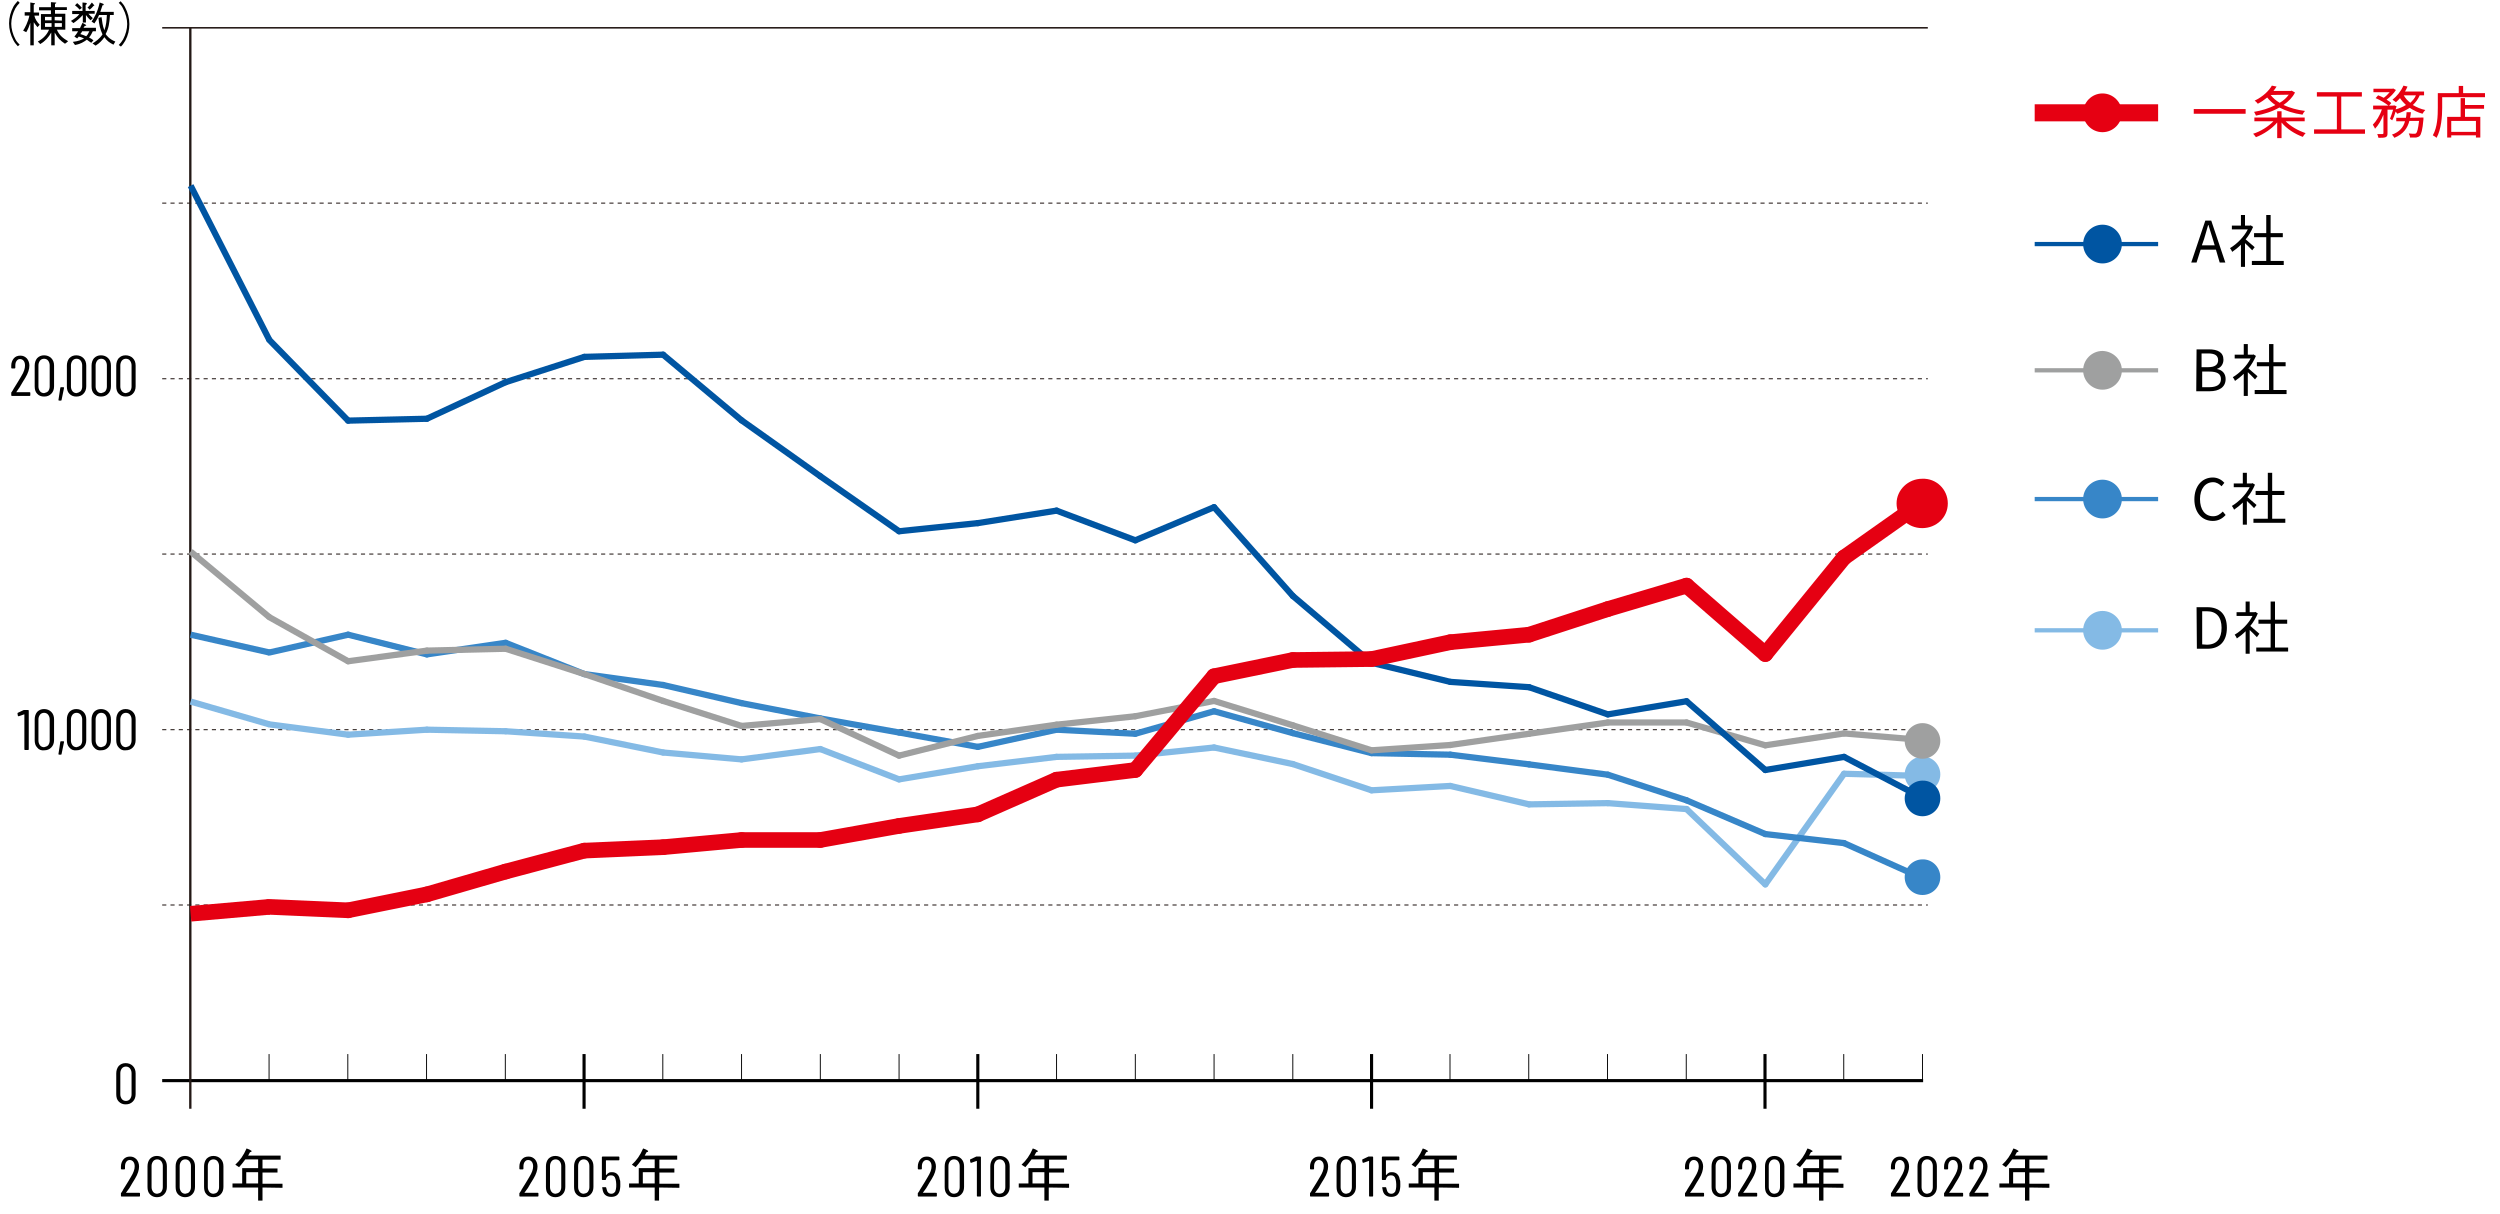 <?xml version="1.0" encoding="utf-8"?>
<!-- Generator: Adobe Illustrator 28.1.0, SVG Export Plug-In . SVG Version: 6.00 Build 0)  -->
<svg version="1.1" id="layer" xmlns="http://www.w3.org/2000/svg" xmlns:xlink="http://www.w3.org/1999/xlink" x="0px" y="0px"
	 viewBox="0 0 800 388.4" style="enable-background:new 0 0 800 388.4;" xml:space="preserve">
<style type="text/css">
	.st0{fill:none;stroke:#000000;stroke-miterlimit:10;}
	.st1{fill:none;stroke:#000000;stroke-width:0.3;stroke-miterlimit:10;}
	.st2{fill:none;stroke:#231815;stroke-width:0.75;}
	.st3{fill:none;stroke:#231815;stroke-width:0.331;stroke-dasharray:1.325;}
	.st4{fill:none;stroke:#231815;stroke-width:0.5;}
	.st5{fill:none;stroke:#84BAE5;stroke-width:2;stroke-miterlimit:10;}
	.st6{fill:none;stroke:#84BAE5;stroke-width:2;stroke-linecap:round;stroke-miterlimit:10;}
	.st7{fill:none;stroke:#3786C8;stroke-width:2;stroke-miterlimit:10;}
	.st8{fill:none;stroke:#3786C8;stroke-width:2;stroke-linecap:round;stroke-miterlimit:10;}
	.st9{fill:none;stroke:#9FA0A0;stroke-width:2;stroke-miterlimit:10;}
	.st10{fill:none;stroke:#9FA0A0;stroke-width:2;stroke-linecap:round;stroke-miterlimit:10;}
	.st11{fill:none;stroke:#0055A2;stroke-width:2;stroke-miterlimit:10;}
	.st12{fill:none;stroke:#0055A2;stroke-width:2;stroke-linecap:round;stroke-miterlimit:10;}
	.st13{fill:none;stroke:#E50012;stroke-width:5;stroke-miterlimit:10;}
	.st14{fill:none;stroke:#E50012;stroke-width:5;stroke-linecap:round;stroke-miterlimit:10;}
	.st15{display:none;}
	.st16{display:inline;}
	.st17{fill:#9F9F9F;stroke:#000000;stroke-width:0.5;stroke-miterlimit:10;}
	.st18{fill:#404040;stroke:#000000;stroke-width:0.5;stroke-miterlimit:10;}
	.st19{fill:#808080;stroke:#000000;stroke-width:0.5;stroke-miterlimit:10;}
	.st20{fill:#DFDFDF;stroke:#000000;stroke-width:0.5;stroke-miterlimit:10;}
	.st21{stroke:#000000;stroke-width:0.5;stroke-miterlimit:10;}
	.st22{fill:#E50012;}
	.st23{fill:#84BAE5;}
	.st24{fill:#9FA0A0;}
	.st25{fill:#0055A2;}
	.st26{fill:#3786C8;}
	.st27{fill:#E60012;}
	.st28{fill:none;stroke:#9FA0A0;stroke-width:1.366;}
	.st29{fill:none;stroke:#0055A2;stroke-width:1.366;}
	.st30{fill:none;stroke:#3786C8;stroke-width:1.366;}
	.st31{fill:none;stroke:#84BAE5;stroke-width:1.366;}
	.st32{fill:none;stroke:#E60012;stroke-width:5.463;}
</style>
<g>
	<line class="st0" x1="51.9" y1="345.8" x2="615.4" y2="345.8"/>
	<g>
		<g>
			<line class="st1" x1="86.1" y1="345.8" x2="86.1" y2="337.3"/>
			<line class="st1" x1="111.3" y1="345.8" x2="111.3" y2="337.3"/>
			<line class="st1" x1="136.5" y1="345.8" x2="136.5" y2="337.3"/>
			<line class="st1" x1="161.7" y1="345.8" x2="161.7" y2="337.3"/>
			<line class="st0" x1="186.9" y1="354.8" x2="186.9" y2="337.3"/>
			<line class="st1" x1="212.1" y1="345.8" x2="212.1" y2="337.3"/>
			<line class="st1" x1="237.3" y1="345.8" x2="237.3" y2="337.3"/>
			<line class="st1" x1="262.5" y1="345.8" x2="262.5" y2="337.3"/>
			<line class="st1" x1="287.7" y1="345.8" x2="287.7" y2="337.3"/>
			<line class="st0" x1="312.9" y1="354.8" x2="312.9" y2="337.3"/>
			<line class="st1" x1="338.1" y1="345.8" x2="338.1" y2="337.3"/>
			<line class="st1" x1="363.3" y1="345.8" x2="363.3" y2="337.3"/>
			<line class="st1" x1="388.5" y1="345.8" x2="388.5" y2="337.3"/>
			<line class="st1" x1="413.7" y1="345.8" x2="413.7" y2="337.3"/>
			<line class="st0" x1="438.9" y1="354.8" x2="438.9" y2="337.3"/>
			<line class="st1" x1="464" y1="345.8" x2="464" y2="337.3"/>
			<line class="st1" x1="489.2" y1="345.8" x2="489.2" y2="337.3"/>
			<line class="st1" x1="514.4" y1="345.8" x2="514.4" y2="337.3"/>
			<line class="st1" x1="539.6" y1="345.8" x2="539.6" y2="337.3"/>
			<line class="st0" x1="564.8" y1="354.8" x2="564.8" y2="337.3"/>
			<line class="st1" x1="590" y1="345.8" x2="590" y2="337.3"/>
			<line class="st1" x1="615.2" y1="345.8" x2="615.2" y2="337.3"/>
		</g>
	</g>
</g>
<g>
	<line class="st2" x1="60.9" y1="354.8" x2="60.9" y2="8.9"/>
	<g>
		<g>
			<line class="st3" x1="51.9" y1="289.6" x2="616.9" y2="289.6"/>
			<line class="st3" x1="51.9" y1="233.5" x2="616.9" y2="233.5"/>
			<line class="st3" x1="51.9" y1="177.3" x2="616.9" y2="177.3"/>
			<line class="st3" x1="51.9" y1="121.2" x2="616.9" y2="121.2"/>
			<line class="st3" x1="51.9" y1="65" x2="616.9" y2="65"/>
			<line class="st4" x1="51.9" y1="8.9" x2="616.9" y2="8.9"/>
		</g>
	</g>
</g>
<g>
	<g>
		<g>
			<line class="st5" x1="86.2" y1="231.8" x2="61" y2="224.5"/>
			<line class="st6" x1="111.4" y1="235.1" x2="86.2" y2="231.8"/>
			<line class="st6" x1="136.6" y1="233.5" x2="111.4" y2="235.1"/>
			<line class="st6" x1="161.8" y1="234" x2="136.6" y2="233.5"/>
			<line class="st6" x1="187" y1="235.7" x2="161.8" y2="234"/>
			<line class="st6" x1="212.2" y1="240.8" x2="187" y2="235.7"/>
			<line class="st6" x1="237.3" y1="243" x2="212.2" y2="240.8"/>
			<line class="st6" x1="262.5" y1="239.7" x2="237.3" y2="243"/>
			<line class="st6" x1="287.7" y1="249.4" x2="262.5" y2="239.7"/>
			<line class="st6" x1="312.9" y1="245.2" x2="287.7" y2="249.4"/>
			<line class="st6" x1="338.1" y1="242.2" x2="312.9" y2="245.2"/>
			<line class="st6" x1="363.3" y1="241.8" x2="338.1" y2="242.2"/>
			<line class="st6" x1="388.5" y1="239.2" x2="363.3" y2="241.8"/>
			<line class="st6" x1="413.7" y1="244.5" x2="388.5" y2="239.2"/>
			<line class="st6" x1="438.9" y1="252.9" x2="413.7" y2="244.5"/>
			<line class="st6" x1="464.1" y1="251.5" x2="438.9" y2="252.9"/>
			<line class="st6" x1="489.3" y1="257.4" x2="464.1" y2="251.5"/>
			<line class="st6" x1="514.5" y1="257" x2="489.3" y2="257.4"/>
			<line class="st6" x1="539.7" y1="258.9" x2="514.5" y2="257"/>
			<line class="st6" x1="564.9" y1="283" x2="539.7" y2="258.9"/>
			<line class="st6" x1="590.1" y1="247.6" x2="564.9" y2="283"/>
			<line class="st6" x1="615.3" y1="248.3" x2="590.1" y2="247.6"/>
		</g>
	</g>
	<g>
		<g>
			<line class="st7" x1="86.2" y1="208.8" x2="61" y2="203.1"/>
			<line class="st8" x1="111.4" y1="203.1" x2="86.2" y2="208.8"/>
			<line class="st8" x1="136.6" y1="209.4" x2="111.4" y2="203.1"/>
			<line class="st8" x1="161.8" y1="205.7" x2="136.6" y2="209.4"/>
			<line class="st8" x1="187" y1="215.7" x2="161.8" y2="205.7"/>
			<line class="st8" x1="212.2" y1="219.2" x2="187" y2="215.7"/>
			<line class="st8" x1="237.3" y1="225" x2="212.2" y2="219.2"/>
			<line class="st8" x1="262.5" y1="229.9" x2="237.3" y2="225"/>
			<line class="st8" x1="287.7" y1="234.4" x2="262.5" y2="229.9"/>
			<line class="st8" x1="312.9" y1="239" x2="287.7" y2="234.4"/>
			<line class="st8" x1="338.1" y1="233.5" x2="312.9" y2="239"/>
			<line class="st8" x1="363.3" y1="234.8" x2="338.1" y2="233.5"/>
			<line class="st8" x1="388.5" y1="227.6" x2="363.3" y2="234.8"/>
			<line class="st8" x1="413.7" y1="234.6" x2="388.5" y2="227.6"/>
			<line class="st8" x1="438.9" y1="241" x2="413.7" y2="234.6"/>
			<line class="st8" x1="464.1" y1="241.5" x2="438.9" y2="241"/>
			<line class="st8" x1="489.3" y1="244.6" x2="464.1" y2="241.5"/>
			<line class="st8" x1="514.5" y1="247.9" x2="489.3" y2="244.6"/>
			<line class="st8" x1="539.7" y1="256.1" x2="514.5" y2="247.9"/>
			<line class="st8" x1="564.9" y1="266.9" x2="539.7" y2="256.1"/>
			<line class="st8" x1="590.1" y1="269.8" x2="564.9" y2="266.9"/>
			<line class="st8" x1="615.3" y1="281.1" x2="590.1" y2="269.8"/>
		</g>
	</g>
	<g>
		<g>
			<line class="st9" x1="86.2" y1="197.5" x2="61" y2="176.5"/>
			<line class="st10" x1="111.4" y1="211.6" x2="86.2" y2="197.5"/>
			<line class="st10" x1="136.6" y1="208.2" x2="111.4" y2="211.6"/>
			<line class="st10" x1="161.8" y1="207.6" x2="136.6" y2="208.2"/>
			<line class="st10" x1="187" y1="215.7" x2="161.8" y2="207.6"/>
			<line class="st10" x1="212.2" y1="224.3" x2="187" y2="215.7"/>
			<line class="st10" x1="237.3" y1="232.3" x2="212.2" y2="224.3"/>
			<line class="st10" x1="262.5" y1="230.1" x2="237.3" y2="232.3"/>
			<line class="st10" x1="287.7" y1="241.8" x2="262.5" y2="230.1"/>
			<line class="st10" x1="312.9" y1="235.5" x2="287.7" y2="241.8"/>
			<line class="st10" x1="338.1" y1="231.9" x2="312.9" y2="235.5"/>
			<line class="st10" x1="363.3" y1="229.2" x2="338.1" y2="231.9"/>
			<line class="st10" x1="388.5" y1="224.3" x2="363.3" y2="229.2"/>
			<line class="st10" x1="413.7" y1="232.1" x2="388.5" y2="224.3"/>
			<line class="st10" x1="438.9" y1="240.1" x2="413.7" y2="232.1"/>
			<line class="st10" x1="464.1" y1="238.4" x2="438.9" y2="240.1"/>
			<line class="st10" x1="489.3" y1="234.8" x2="464.1" y2="238.4"/>
			<line class="st10" x1="514.5" y1="231.2" x2="489.3" y2="234.8"/>
			<line class="st10" x1="539.7" y1="231.2" x2="514.5" y2="231.2"/>
			<line class="st10" x1="564.9" y1="238.5" x2="539.7" y2="231.2"/>
			<line class="st10" x1="590.1" y1="234.7" x2="564.9" y2="238.5"/>
			<line class="st10" x1="615.3" y1="236.8" x2="590.1" y2="234.7"/>
		</g>
	</g>
	<g>
		<g>
			<line class="st11" x1="86.2" y1="108.8" x2="61" y2="59.4"/>
			<line class="st12" x1="111.4" y1="134.6" x2="86.2" y2="108.8"/>
			<line class="st12" x1="136.6" y1="134" x2="111.4" y2="134.6"/>
			<line class="st12" x1="161.8" y1="122.3" x2="136.6" y2="134"/>
			<line class="st12" x1="187" y1="114.2" x2="161.8" y2="122.3"/>
			<line class="st12" x1="212.2" y1="113.5" x2="187" y2="114.2"/>
			<line class="st12" x1="237.3" y1="134.5" x2="212.2" y2="113.5"/>
			<line class="st12" x1="262.5" y1="152.4" x2="237.3" y2="134.5"/>
			<line class="st12" x1="287.7" y1="170" x2="262.5" y2="152.4"/>
			<line class="st12" x1="312.9" y1="167.4" x2="287.7" y2="170"/>
			<line class="st12" x1="338.1" y1="163.4" x2="312.9" y2="167.4"/>
			<line class="st12" x1="363.3" y1="172.9" x2="338.1" y2="163.4"/>
			<line class="st12" x1="388.5" y1="162.3" x2="363.3" y2="172.9"/>
			<line class="st12" x1="413.7" y1="190.7" x2="388.5" y2="162.3"/>
			<line class="st12" x1="438.9" y1="212.1" x2="413.7" y2="190.7"/>
			<line class="st12" x1="464.1" y1="218.2" x2="438.9" y2="212.1"/>
			<line class="st12" x1="489.3" y1="219.9" x2="464.1" y2="218.2"/>
			<line class="st12" x1="514.5" y1="228.6" x2="489.3" y2="219.9"/>
			<line class="st12" x1="539.7" y1="224.4" x2="514.5" y2="228.6"/>
			<line class="st12" x1="564.9" y1="246.4" x2="539.7" y2="224.4"/>
			<line class="st12" x1="590.1" y1="242.2" x2="564.9" y2="246.4"/>
			<line class="st12" x1="615.3" y1="255.4" x2="590.1" y2="242.2"/>
		</g>
	</g>
	<g>
		<g>
			<line class="st13" x1="86.2" y1="290.2" x2="61" y2="292.4"/>
			<line class="st14" x1="111.4" y1="291.3" x2="86.2" y2="290.2"/>
			<line class="st14" x1="136.6" y1="286.2" x2="111.4" y2="291.3"/>
			<line class="st14" x1="161.8" y1="278.9" x2="136.6" y2="286.2"/>
			<line class="st14" x1="187" y1="272.2" x2="161.8" y2="278.9"/>
			<line class="st14" x1="212.2" y1="271.1" x2="187" y2="272.2"/>
			<line class="st14" x1="237.3" y1="268.8" x2="212.2" y2="271.1"/>
			<line class="st14" x1="262.5" y1="268.8" x2="237.3" y2="268.8"/>
			<line class="st14" x1="287.7" y1="264.3" x2="262.5" y2="268.8"/>
			<line class="st14" x1="312.9" y1="260.6" x2="287.7" y2="264.3"/>
			<line class="st14" x1="338.1" y1="249.5" x2="312.9" y2="260.6"/>
			<line class="st14" x1="363.3" y1="246.4" x2="338.1" y2="249.5"/>
			<line class="st14" x1="388.5" y1="216.4" x2="363.3" y2="246.4"/>
			<line class="st14" x1="413.7" y1="211.2" x2="388.5" y2="216.4"/>
			<line class="st14" x1="438.9" y1="210.9" x2="413.7" y2="211.2"/>
			<line class="st14" x1="464.1" y1="205.5" x2="438.9" y2="210.9"/>
			<line class="st14" x1="489.3" y1="203.1" x2="464.1" y2="205.5"/>
			<line class="st14" x1="514.5" y1="194.9" x2="489.3" y2="203.1"/>
			<line class="st14" x1="539.7" y1="187.4" x2="514.5" y2="194.9"/>
			<line class="st14" x1="564.9" y1="209.3" x2="539.7" y2="187.4"/>
			<line class="st14" x1="590.1" y1="178.4" x2="564.9" y2="209.3"/>
			<line class="st14" x1="615.3" y1="160.6" x2="590.1" y2="178.4"/>
		</g>
	</g>
</g>
<g class="st15">
	<g class="st16">
		<g>
			<rect x="57.8" y="221.5" class="st17" width="6.3" height="6"/>
			<rect x="83" y="228.8" class="st17" width="6.3" height="6"/>
			<rect x="108.2" y="232.1" class="st17" width="6.3" height="6"/>
			<rect x="133.4" y="230.5" class="st17" width="6.3" height="6"/>
			<rect x="158.6" y="231" class="st17" width="6.3" height="6"/>
			<rect x="183.8" y="232.7" class="st17" width="6.3" height="6"/>
			<rect x="209" y="237.8" class="st17" width="6.3" height="6"/>
			<rect x="234.2" y="240" class="st17" width="6.3" height="6"/>
			<rect x="259.4" y="236.7" class="st17" width="6.3" height="6"/>
			<rect x="284.6" y="246.4" class="st17" width="6.3" height="6"/>
			<rect x="309.8" y="242.2" class="st17" width="6.3" height="6"/>
			<rect x="335" y="239.2" class="st17" width="6.3" height="6"/>
			<rect x="360.2" y="238.8" class="st17" width="6.3" height="6"/>
			<rect x="385.4" y="236.2" class="st17" width="6.3" height="6"/>
			<rect x="410.6" y="241.5" class="st17" width="6.3" height="6"/>
			<rect x="435.8" y="249.9" class="st17" width="6.3" height="6"/>
			<rect x="461" y="248.5" class="st17" width="6.3" height="6"/>
			<rect x="486.2" y="254.4" class="st17" width="6.3" height="6"/>
			<rect x="511.4" y="254" class="st17" width="6.3" height="6"/>
			<rect x="536.6" y="255.9" class="st17" width="6.3" height="6"/>
			<rect x="561.8" y="280" class="st17" width="6.3" height="6"/>
			<rect x="587" y="244.6" class="st17" width="6.3" height="6"/>
			<rect x="612.2" y="245.3" class="st17" width="6.3" height="6"/>
		</g>
	</g>
	<g class="st16">
		<g>
			<rect x="57.8" y="200.1" class="st18" width="6.3" height="6"/>
			<rect x="83" y="205.8" class="st18" width="6.3" height="6"/>
			<rect x="108.2" y="200.1" class="st18" width="6.3" height="6"/>
			<rect x="133.4" y="206.4" class="st18" width="6.3" height="6"/>
			<rect x="158.6" y="202.7" class="st18" width="6.3" height="6"/>
			<rect x="183.8" y="212.7" class="st18" width="6.3" height="6"/>
			<rect x="209" y="216.2" class="st18" width="6.3" height="6"/>
			<rect x="234.2" y="222" class="st18" width="6.3" height="6"/>
			<rect x="259.4" y="226.9" class="st18" width="6.3" height="6"/>
			<rect x="284.6" y="231.4" class="st18" width="6.3" height="6"/>
			<rect x="309.8" y="236" class="st18" width="6.3" height="6"/>
			<rect x="335" y="230.5" class="st18" width="6.3" height="6"/>
			<rect x="360.2" y="231.8" class="st18" width="6.3" height="6"/>
			<rect x="385.4" y="224.6" class="st18" width="6.3" height="6"/>
			<rect x="410.6" y="231.6" class="st18" width="6.3" height="6"/>
			<rect x="435.8" y="238" class="st18" width="6.3" height="6"/>
			<rect x="461" y="238.5" class="st18" width="6.3" height="6"/>
			<rect x="486.2" y="241.6" class="st18" width="6.3" height="6"/>
			<rect x="511.4" y="244.9" class="st18" width="6.3" height="6"/>
			<rect x="536.6" y="253.1" class="st18" width="6.3" height="6"/>
			<rect x="561.8" y="263.9" class="st18" width="6.3" height="6"/>
			<rect x="587" y="266.8" class="st18" width="6.3" height="6"/>
			<rect x="612.2" y="278.1" class="st18" width="6.3" height="6"/>
		</g>
	</g>
	<g class="st16">
		<g>
			<rect x="57.8" y="173.5" class="st19" width="6.3" height="6"/>
			<rect x="83" y="194.5" class="st19" width="6.3" height="6"/>
			<rect x="108.2" y="208.6" class="st19" width="6.3" height="6"/>
			<rect x="133.4" y="205.2" class="st19" width="6.3" height="6"/>
			<rect x="158.6" y="204.6" class="st19" width="6.3" height="6"/>
			<rect x="183.8" y="212.7" class="st19" width="6.3" height="6"/>
			<rect x="209" y="221.3" class="st19" width="6.3" height="6"/>
			<rect x="234.2" y="229.3" class="st19" width="6.3" height="6"/>
			<rect x="259.4" y="227.1" class="st19" width="6.3" height="6"/>
			<rect x="284.6" y="238.8" class="st19" width="6.3" height="6"/>
			<rect x="309.8" y="232.5" class="st19" width="6.3" height="6"/>
			<rect x="335" y="228.9" class="st19" width="6.3" height="6"/>
			<rect x="360.2" y="226.2" class="st19" width="6.3" height="6"/>
			<rect x="385.4" y="221.3" class="st19" width="6.3" height="6"/>
			<rect x="410.6" y="229.1" class="st19" width="6.3" height="6"/>
			<rect x="435.8" y="237.1" class="st19" width="6.3" height="6"/>
			<rect x="461" y="235.4" class="st19" width="6.3" height="6"/>
			<rect x="486.2" y="231.8" class="st19" width="6.3" height="6"/>
			<rect x="511.4" y="228.2" class="st19" width="6.3" height="6"/>
			<rect x="536.6" y="228.2" class="st19" width="6.3" height="6"/>
			<rect x="561.8" y="235.5" class="st19" width="6.3" height="6"/>
			<rect x="587" y="231.7" class="st19" width="6.3" height="6"/>
			<rect x="612.2" y="233.8" class="st19" width="6.3" height="6"/>
		</g>
	</g>
	<g class="st16">
		<g>
			<rect x="57.8" y="289.4" class="st20" width="6.3" height="6"/>
			<rect x="83" y="287.2" class="st20" width="6.3" height="6"/>
			<rect x="108.2" y="288.3" class="st20" width="6.3" height="6"/>
			<rect x="133.4" y="283.2" class="st20" width="6.3" height="6"/>
			<rect x="158.6" y="275.9" class="st20" width="6.3" height="6"/>
			<rect x="183.8" y="269.2" class="st20" width="6.3" height="6"/>
			<rect x="209" y="268.1" class="st20" width="6.3" height="6"/>
			<rect x="234.2" y="265.8" class="st20" width="6.3" height="6"/>
			<rect x="259.4" y="265.8" class="st20" width="6.3" height="6"/>
			<rect x="284.6" y="261.3" class="st20" width="6.3" height="6"/>
			<rect x="309.8" y="257.6" class="st20" width="6.3" height="6"/>
			<rect x="335" y="246.5" class="st20" width="6.3" height="6"/>
			<rect x="360.2" y="243.4" class="st20" width="6.3" height="6"/>
			<rect x="385.4" y="213.4" class="st20" width="6.3" height="6"/>
			<rect x="410.6" y="208.2" class="st20" width="6.3" height="6"/>
			<rect x="435.8" y="207.9" class="st20" width="6.3" height="6"/>
			<rect x="461" y="202.5" class="st20" width="6.3" height="6"/>
			<rect x="486.2" y="200.1" class="st20" width="6.3" height="6"/>
			<rect x="511.4" y="191.9" class="st20" width="6.3" height="6"/>
			<rect x="536.6" y="184.4" class="st20" width="6.3" height="6"/>
			<rect x="561.8" y="206.3" class="st20" width="6.3" height="6"/>
			<rect x="587" y="175.4" class="st20" width="6.3" height="6"/>
			<rect x="612.2" y="157.6" class="st20" width="6.3" height="6"/>
		</g>
	</g>
	<g class="st16">
		<g>
			<rect x="57.8" y="56.4" class="st21" width="6.3" height="6"/>
			<rect x="83" y="105.8" class="st21" width="6.3" height="6"/>
			<rect x="108.2" y="131.6" class="st21" width="6.3" height="6"/>
			<rect x="133.4" y="131" class="st21" width="6.3" height="6"/>
			<rect x="158.6" y="119.3" class="st21" width="6.3" height="6"/>
			<rect x="183.8" y="111.2" class="st21" width="6.3" height="6"/>
			<rect x="209" y="110.5" class="st21" width="6.3" height="6"/>
			<rect x="234.2" y="131.5" class="st21" width="6.3" height="6"/>
			<rect x="259.4" y="149.4" class="st21" width="6.3" height="6"/>
			<rect x="284.6" y="167" class="st21" width="6.3" height="6"/>
			<rect x="309.8" y="164.4" class="st21" width="6.3" height="6"/>
			<rect x="335" y="160.4" class="st21" width="6.3" height="6"/>
			<rect x="360.2" y="169.9" class="st21" width="6.3" height="6"/>
			<rect x="385.4" y="159.3" class="st21" width="6.3" height="6"/>
			<rect x="410.6" y="187.7" class="st21" width="6.3" height="6"/>
			<rect x="435.8" y="209.1" class="st21" width="6.3" height="6"/>
			<rect x="461" y="215.2" class="st21" width="6.3" height="6"/>
			<rect x="486.2" y="216.9" class="st21" width="6.3" height="6"/>
			<rect x="511.4" y="225.6" class="st21" width="6.3" height="6"/>
			<rect x="536.6" y="221.4" class="st21" width="6.3" height="6"/>
			<rect x="561.8" y="243.4" class="st21" width="6.3" height="6"/>
			<rect x="587" y="239.2" class="st21" width="6.3" height="6"/>
			<rect x="612.2" y="252.4" class="st21" width="6.3" height="6"/>
		</g>
	</g>
</g>
<g id="レイヤー_6">
	<path class="st22" d="M623.3,161.1c0,4.5-3.7,7.9-8.2,7.9c-4.6,0-8.2-3.6-8.2-7.9c0-4.3,3.7-7.9,8.2-7.9
		C619.6,153,623.3,156.6,623.3,161.1z"/>
	<path class="st23" d="M620.9,247.8c0,3.2-2.6,5.7-5.7,5.7c-3.2,0-5.7-2.6-5.7-5.7s2.6-5.7,5.7-5.7
		C618.3,242,620.9,244.6,620.9,247.8z"/>
	<path class="st24" d="M620.9,237.1c0,3.2-2.6,5.7-5.7,5.7c-3.2,0-5.7-2.6-5.7-5.7s2.6-5.7,5.7-5.7
		C618.3,231.4,620.9,233.9,620.9,237.1z"/>
	<path class="st25" d="M620.9,255.5c0,3.2-2.6,5.7-5.7,5.7c-3.2,0-5.7-2.6-5.7-5.7c0-3.1,2.6-5.7,5.7-5.7
		C618.3,249.7,620.9,252.2,620.9,255.5z"/>
	<path class="st26" d="M620.9,280.7c0,3.2-2.6,5.7-5.7,5.7c-3.2,0-5.7-2.6-5.7-5.7c0-3.1,2.6-5.7,5.7-5.7
		C618.3,274.9,620.9,277.5,620.9,280.7z"/>
</g>
<g id="レイヤー_1">
	<g id="レイヤー_1_00000108993369887793520170000015136778650530591135_">
		<g id="p4">
			<g>
				<g>
					<g>
						<path d="M40.3,381.7C40.3,381.8,40.3,381.8,40.3,381.7h4.3c0.1,0,0.2,0.1,0.2,0.2v0.8c0,0.1-0.1,0.2-0.2,0.2h-5.7
							c-0.1,0-0.2-0.1-0.2-0.2v-0.8c0-0.1,0-0.2,0.1-0.2c0.4-0.6,0.6-0.9,0.6-1c1.1-1.7,1.9-3.1,2.5-4.1c0.8-1.3,1.2-2.4,1.2-3.3
							c0-0.6-0.1-1.1-0.4-1.5c-0.3-0.4-0.7-0.6-1.2-0.6s-0.8,0.2-1.1,0.6s-0.4,0.9-0.4,1.5v0.7c0,0.1-0.1,0.2-0.2,0.2h-0.9
							c-0.1,0-0.2-0.1-0.2-0.2v-0.7c0-0.9,0.3-1.7,0.8-2.3c0.5-0.6,1.2-0.9,2.1-0.9s1.5,0.3,2.1,0.9c0.5,0.6,0.8,1.4,0.8,2.3
							c0,1.1-0.4,2.4-1.3,3.9c-0.4,0.7-1.1,1.7-1.8,3L40.3,381.7L40.3,381.7z"/>
						<path d="M48,382.2c-0.6-0.6-0.8-1.4-0.8-2.4v-6.6c0-1,0.3-1.8,0.8-2.4c0.6-0.6,1.3-0.9,2.2-0.9s1.7,0.3,2.3,0.9
							s0.9,1.4,0.9,2.4v6.6c0,1-0.3,1.8-0.9,2.4c-0.6,0.6-1.3,0.9-2.3,0.9C49.3,383.1,48.6,382.8,48,382.2z M51.6,381.4
							c0.3-0.4,0.5-0.9,0.5-1.5v-6.8c0-0.6-0.2-1.1-0.5-1.5s-0.8-0.6-1.3-0.6s-1,0.2-1.3,0.6s-0.5,0.9-0.5,1.5v6.8
							c0,0.6,0.2,1.1,0.5,1.5s0.8,0.6,1.3,0.6C50.8,381.9,51.3,381.8,51.6,381.4z"/>
						<path d="M57,382.2c-0.6-0.6-0.8-1.4-0.8-2.4v-6.6c0-1,0.3-1.8,0.8-2.4c0.6-0.6,1.3-0.9,2.2-0.9s1.7,0.3,2.3,0.9
							s0.9,1.4,0.9,2.4v6.6c0,1-0.3,1.8-0.9,2.4c-0.6,0.6-1.3,0.9-2.3,0.9C58.4,383.1,57.6,382.8,57,382.2z M60.6,381.4
							c0.3-0.4,0.5-0.9,0.5-1.5v-6.8c0-0.6-0.2-1.1-0.5-1.5s-0.8-0.6-1.3-0.6s-1,0.2-1.3,0.6s-0.5,0.9-0.5,1.5v6.8
							c0,0.6,0.2,1.1,0.5,1.5s0.8,0.6,1.3,0.6C59.8,381.9,60.3,381.8,60.6,381.4z"/>
						<path d="M66.1,382.2c-0.6-0.6-0.8-1.4-0.8-2.4v-6.6c0-1,0.3-1.8,0.8-2.4c0.6-0.6,1.3-0.9,2.2-0.9c0.9,0,1.7,0.3,2.3,0.9
							c0.6,0.6,0.9,1.4,0.9,2.4v6.6c0,1-0.3,1.8-0.9,2.4s-1.3,0.9-2.3,0.9C67.4,383.1,66.6,382.8,66.1,382.2z M69.6,381.4
							c0.3-0.4,0.5-0.9,0.5-1.5v-6.8c0-0.6-0.2-1.1-0.5-1.5s-0.8-0.6-1.3-0.6s-1,0.2-1.3,0.6s-0.5,0.9-0.5,1.5v6.8
							c0,0.6,0.2,1.1,0.5,1.5s0.8,0.6,1.3,0.6C68.9,381.9,69.3,381.8,69.6,381.4z"/>
						<path d="M84,380v4.2h-1.4V380h-8.2v-1.3h3.1v-4.9h5.1V371h-4.1c-0.8,1.1-1.3,1.7-2,2.5l-1.2-0.8c1.5-1.4,2.6-2.9,3.6-5.2
							c0.4,0.2,1,0.3,1.3,0.6c0.2,0.1,0.3,0.1,0.3,0.3c0,0.2-0.3,0.3-0.5,0.3c-0.1,0.2-0.3,0.5-0.6,1.1h10.4v1.3H84v2.8h4.8v1.3H84
							v3.6h6.4v1.3L84,380L84,380z M82.6,375.1h-3.8v3.6h3.8V375.1z M540.8,381.7C540.8,381.8,540.8,381.8,540.8,381.7h4.3
							c0.1,0,0.2,0.1,0.2,0.2v0.8c0,0.1-0.1,0.2-0.2,0.2h-5.7c-0.1,0-0.2-0.1-0.2-0.2v-0.8c0-0.1,0-0.2,0.1-0.2
							c0.4-0.6,0.6-0.9,0.6-1c1.1-1.7,1.9-3.1,2.5-4.1c0.8-1.3,1.2-2.4,1.2-3.3c0-0.6-0.1-1.1-0.4-1.5s-0.7-0.6-1.2-0.6
							s-0.8,0.2-1.1,0.6s-0.4,0.9-0.4,1.5v0.7c0,0.1-0.1,0.2-0.2,0.2h-0.9c-0.1,0-0.2-0.1-0.2-0.2v-0.7c0-0.9,0.3-1.7,0.8-2.3
							c0.5-0.6,1.2-0.9,2.1-0.9c0.9,0,1.5,0.3,2.1,0.9c0.5,0.6,0.8,1.4,0.8,2.3c0,1.1-0.4,2.4-1.3,3.9c-0.4,0.7-1.1,1.7-1.8,3
							L540.8,381.7L540.8,381.7z M557.8,381.7C557.8,381.8,557.8,381.8,557.8,381.7h4.3c0.1,0,0.2,0.1,0.2,0.2v0.8
							c0,0.1-0.1,0.2-0.2,0.2h-5.7c-0.1,0-0.2-0.1-0.2-0.2v-0.8c0-0.1,0-0.2,0.1-0.2c0.4-0.6,0.6-0.9,0.6-1c1.1-1.7,1.9-3.1,2.5-4.1
							c0.8-1.3,1.2-2.4,1.2-3.3c0-0.6-0.1-1.1-0.4-1.5s-0.7-0.6-1.2-0.6s-0.8,0.2-1.1,0.6s-0.4,0.9-0.4,1.5v0.7
							c0,0.1-0.1,0.2-0.2,0.2h-0.9c-0.1,0-0.2-0.1-0.2-0.2v-0.7c0-0.9,0.3-1.7,0.8-2.3c0.5-0.6,1.2-0.9,2.1-0.9
							c0.9,0,1.5,0.3,2.1,0.9c0.5,0.6,0.8,1.4,0.8,2.3c0,1.1-0.4,2.4-1.3,3.9c-0.4,0.7-1.1,1.7-1.8,3L557.8,381.7L557.8,381.7z
							 M548.5,382.2c-0.6-0.6-0.8-1.4-0.8-2.4v-6.6c0-1,0.3-1.8,0.8-2.4c0.6-0.6,1.3-0.9,2.2-0.9s1.7,0.3,2.3,0.9s0.9,1.4,0.9,2.4
							v6.6c0,1-0.3,1.8-0.9,2.4s-1.3,0.9-2.3,0.9C549.8,383.1,549.1,382.8,548.5,382.2z M552.1,381.4c0.3-0.4,0.5-0.9,0.5-1.5v-6.8
							c0-0.6-0.2-1.1-0.5-1.5s-0.8-0.6-1.3-0.6s-1,0.2-1.3,0.6s-0.5,0.9-0.5,1.5v6.8c0,0.6,0.2,1.1,0.5,1.5s0.8,0.6,1.3,0.6
							C551.3,381.9,551.8,381.8,552.1,381.4z M565.6,382.2c-0.6-0.6-0.8-1.4-0.8-2.4v-6.6c0-1,0.3-1.8,0.8-2.4
							c0.6-0.6,1.3-0.9,2.2-0.9s1.7,0.3,2.3,0.9s0.9,1.4,0.9,2.4v6.6c0,1-0.3,1.8-0.9,2.4c-0.6,0.6-1.3,0.9-2.3,0.9
							C566.9,383.1,566.1,382.8,565.6,382.2z M569.1,381.4c0.3-0.4,0.5-0.9,0.5-1.5v-6.8c0-0.6-0.2-1.1-0.5-1.5s-0.8-0.6-1.3-0.6
							s-1,0.2-1.3,0.6s-0.5,0.9-0.5,1.5v6.8c0,0.6,0.2,1.1,0.5,1.5s0.8,0.6,1.3,0.6C568.4,381.9,568.8,381.8,569.1,381.4z
							 M583.5,380v4.2h-1.4V380h-8.2v-1.3h3.1v-4.9h5.1V371H578c-0.8,1.1-1.3,1.7-2,2.5l-1.2-0.8c1.5-1.4,2.6-2.9,3.6-5.2
							c0.4,0.2,1,0.3,1.3,0.6c0.2,0.1,0.3,0.1,0.3,0.3c0,0.2-0.3,0.3-0.5,0.3c-0.1,0.2-0.3,0.5-0.6,1.1h10.4v1.3h-5.8v2.8h4.8v1.3
							h-4.8v3.6h6.4v1.3L583.5,380L583.5,380z M582.1,375.1h-3.8v3.6h3.8V375.1z M606.7,381.7C606.7,381.8,606.7,381.8,606.7,381.7
							h4.3c0.1,0,0.2,0.1,0.2,0.2v0.8c0,0.1-0.1,0.2-0.2,0.2h-5.7c-0.1,0-0.2-0.1-0.2-0.2v-0.8c0-0.1,0-0.2,0.1-0.2
							c0.4-0.6,0.6-0.9,0.6-1c1.1-1.7,1.9-3.1,2.5-4.1c0.8-1.3,1.2-2.4,1.2-3.3c0-0.6-0.1-1.1-0.4-1.5s-0.7-0.6-1.2-0.6
							s-0.8,0.2-1.1,0.6s-0.4,0.9-0.4,1.5v0.7c0,0.1-0.1,0.2-0.2,0.2h-0.9c-0.1,0-0.2-0.1-0.2-0.2v-0.7c0-0.9,0.3-1.7,0.8-2.3
							c0.5-0.6,1.2-0.9,2.1-0.9c0.9,0,1.5,0.3,2.1,0.9c0.5,0.6,0.8,1.4,0.8,2.3c0,1.1-0.4,2.4-1.3,3.9c-0.4,0.7-1.1,1.7-1.8,3
							L606.7,381.7L606.7,381.7z M623.7,381.7C623.7,381.8,623.7,381.8,623.7,381.7h4.3c0.1,0,0.2,0.1,0.2,0.2v0.8
							c0,0.1-0.1,0.2-0.2,0.2h-5.7c-0.1,0-0.2-0.1-0.2-0.2v-0.8c0-0.1,0-0.2,0.1-0.2c0.4-0.6,0.6-0.9,0.6-1c1.1-1.7,1.9-3.1,2.5-4.1
							c0.8-1.3,1.2-2.4,1.2-3.3c0-0.6-0.1-1.1-0.4-1.5s-0.7-0.6-1.2-0.6s-0.8,0.2-1.1,0.6s-0.4,0.9-0.4,1.5v0.7
							c0,0.1-0.1,0.2-0.2,0.2h-0.9c-0.1,0-0.2-0.1-0.2-0.2v-0.7c0-0.9,0.3-1.7,0.8-2.3c0.5-0.6,1.2-0.9,2.1-0.9
							c0.9,0,1.5,0.3,2.1,0.9c0.5,0.6,0.8,1.4,0.8,2.3c0,1.1-0.4,2.4-1.3,3.9c-0.4,0.7-1.1,1.7-1.8,3L623.7,381.7L623.7,381.7z
							 M631.8,381.7C631.8,381.8,631.8,381.8,631.8,381.7h4.3c0.1,0,0.2,0.1,0.2,0.2v0.8c0,0.1-0.1,0.2-0.2,0.2h-5.7
							c-0.1,0-0.2-0.1-0.2-0.2v-0.8c0-0.1,0-0.2,0.1-0.2c0.4-0.6,0.6-0.9,0.6-1c1.1-1.7,1.9-3.1,2.5-4.1c0.8-1.3,1.2-2.4,1.2-3.3
							c0-0.6-0.1-1.1-0.4-1.5s-0.7-0.6-1.2-0.6s-0.8,0.2-1.1,0.6s-0.4,0.9-0.4,1.5v0.7c0,0.1-0.1,0.2-0.2,0.2h-0.9
							c-0.1,0-0.2-0.1-0.2-0.2v-0.7c0-0.9,0.3-1.7,0.8-2.3c0.5-0.6,1.2-0.9,2.1-0.9c0.9,0,1.5,0.3,2.1,0.9c0.5,0.6,0.8,1.4,0.8,2.3
							c0,1.1-0.4,2.4-1.3,3.9c-0.4,0.7-1.1,1.7-1.8,3L631.8,381.7L631.8,381.7z M614.4,382.2c-0.6-0.6-0.8-1.4-0.8-2.4v-6.6
							c0-1,0.3-1.8,0.8-2.4c0.6-0.6,1.3-0.9,2.2-0.9s1.7,0.3,2.3,0.9s0.9,1.4,0.9,2.4v6.6c0,1-0.3,1.8-0.9,2.4s-1.3,0.9-2.3,0.9
							C615.7,383.1,615,382.8,614.4,382.2z M618,381.4c0.3-0.4,0.5-0.9,0.5-1.5v-6.8c0-0.6-0.2-1.1-0.5-1.5s-0.8-0.6-1.3-0.6
							s-1,0.2-1.3,0.6s-0.5,0.9-0.5,1.5v6.8c0,0.6,0.2,1.1,0.5,1.5s0.8,0.6,1.3,0.6C617.2,381.9,617.7,381.8,618,381.4z M649.4,380
							v4.2H648V380h-8.2v-1.3h3.1v-4.9h5.1V371h-4.1c-0.8,1.1-1.3,1.7-2,2.5l-1.2-0.8c1.5-1.4,2.6-2.9,3.6-5.2
							c0.4,0.2,1,0.3,1.3,0.6c0.2,0.1,0.3,0.1,0.3,0.3c0,0.2-0.3,0.3-0.5,0.3c-0.1,0.2-0.3,0.5-0.6,1.1h10.4v1.3h-5.8v2.8h4.8v1.3
							h-4.8v3.6h6.4v1.3L649.4,380L649.4,380z M648,375.1h-3.8v3.6h3.8V375.1z"/>
					</g>
					<g>
						<path d="M167.8,381.7C167.8,381.8,167.8,381.8,167.8,381.7h4.3c0.1,0,0.2,0.1,0.2,0.2v0.8c0,0.1-0.1,0.2-0.2,0.2h-5.7
							c-0.1,0-0.2-0.1-0.2-0.2v-0.8c0-0.1,0-0.2,0.1-0.2c0.4-0.6,0.6-0.9,0.6-1c1.1-1.7,1.9-3.1,2.5-4.1c0.8-1.3,1.2-2.4,1.2-3.3
							c0-0.6-0.1-1.1-0.4-1.5c-0.3-0.4-0.7-0.6-1.2-0.6s-0.8,0.2-1.1,0.6s-0.4,0.9-0.4,1.5v0.7c0,0.1-0.1,0.2-0.2,0.2h-0.9
							c-0.1,0-0.2-0.1-0.2-0.2v-0.7c0-0.9,0.3-1.7,0.8-2.3c0.5-0.6,1.2-0.9,2.1-0.9s1.5,0.3,2.1,0.9c0.5,0.6,0.8,1.4,0.8,2.3
							c0,1.1-0.4,2.4-1.3,3.9c-0.4,0.7-1.1,1.7-1.8,3L167.8,381.7C167.7,381.7,167.7,381.7,167.8,381.7z"/>
						<path d="M175.5,382.2c-0.6-0.6-0.8-1.4-0.8-2.4v-6.6c0-1,0.3-1.8,0.8-2.4c0.6-0.6,1.3-0.9,2.2-0.9s1.7,0.3,2.3,0.9
							s0.9,1.4,0.9,2.4v6.6c0,1-0.3,1.8-0.9,2.4c-0.6,0.6-1.3,0.9-2.3,0.9C176.8,383.1,176.1,382.8,175.5,382.2z M179.1,381.4
							c0.3-0.4,0.5-0.9,0.5-1.5v-6.8c0-0.6-0.2-1.1-0.5-1.5s-0.8-0.6-1.3-0.6s-1,0.2-1.3,0.6s-0.5,0.9-0.5,1.5v6.8
							c0,0.6,0.2,1.1,0.5,1.5s0.8,0.6,1.3,0.6C178.3,381.9,178.7,381.8,179.1,381.4z"/>
						<path d="M184.5,382.2c-0.6-0.6-0.8-1.4-0.8-2.4v-6.6c0-1,0.3-1.8,0.8-2.4c0.6-0.6,1.3-0.9,2.2-0.9s1.7,0.3,2.3,0.9
							s0.9,1.4,0.9,2.4v6.6c0,1-0.3,1.8-0.9,2.4c-0.6,0.6-1.3,0.9-2.3,0.9C185.8,383.1,185.1,382.8,184.5,382.2z M188.1,381.4
							c0.3-0.4,0.5-0.9,0.5-1.5v-6.8c0-0.6-0.2-1.1-0.5-1.5s-0.8-0.6-1.3-0.6s-1,0.2-1.3,0.6s-0.5,0.9-0.5,1.5v6.8
							c0,0.6,0.2,1.1,0.5,1.5s0.8,0.6,1.3,0.6C187.3,381.9,187.8,381.8,188.1,381.4z"/>
						<path d="M198.5,379c0,0.5,0,1.1-0.1,1.5c-0.1,0.8-0.4,1.4-0.9,1.9c-0.5,0.4-1.1,0.6-1.9,0.6s-1.4-0.2-1.9-0.6
							s-0.8-1.1-0.9-1.9l-0.1-0.5l0,0c0-0.1,0.1-0.1,0.2-0.1h0.9c0.1,0,0.2,0.1,0.2,0.2l0.1,0.4c0.2,1,0.7,1.5,1.5,1.5
							c0.4,0,0.7-0.1,1-0.4c0.3-0.2,0.4-0.6,0.5-1.1c0.1-0.4,0.1-0.9,0.1-1.5s-0.1-1.1-0.2-1.6c-0.2-0.9-0.7-1.3-1.5-1.3
							s-1.4,0.4-1.6,1.3c0,0.1-0.1,0.2-0.2,0.2h-0.9c-0.1,0-0.2-0.1-0.2-0.2v-7.1c0-0.1,0.1-0.2,0.2-0.2h5.2c0.1,0,0.2,0.1,0.2,0.2
							v0.8c0,0.1-0.1,0.2-0.2,0.2h-4c0,0-0.1,0-0.1,0.1v4.5c0,0,0,0,0,0.1c0,0,0,0,0.1,0c0.2-0.3,0.5-0.5,0.8-0.7s0.7-0.2,1.1-0.2
							c0.6,0,1.2,0.2,1.6,0.6s0.7,0.9,0.8,1.7C198.5,377.7,198.5,378.3,198.5,379z"/>
						<path d="M210.9,380v4.2h-1.4V380h-8.2v-1.3h3.1v-4.9h5.1V371h-4.1c-0.8,1.1-1.3,1.7-2,2.5l-1.2-0.8c1.5-1.4,2.6-2.9,3.6-5.2
							c0.4,0.2,1,0.3,1.3,0.6c0.2,0.1,0.3,0.1,0.3,0.3c0,0.2-0.3,0.3-0.5,0.3c-0.1,0.2-0.3,0.5-0.6,1.1h10.4v1.3H211v2.8h4.8v1.3
							H211v3.6h6.4v1.3L210.9,380L210.9,380z M209.5,375.1h-3.8v3.6h3.8V375.1z"/>
					</g>
					<g>
						<path d="M295.3,381.7C295.3,381.8,295.3,381.8,295.3,381.7h4.3c0.1,0,0.2,0.1,0.2,0.2v0.8c0,0.1-0.1,0.2-0.2,0.2h-5.7
							c-0.1,0-0.2-0.1-0.2-0.2v-0.8c0-0.1,0-0.2,0.1-0.2c0.4-0.6,0.6-0.9,0.6-1c1.1-1.7,1.9-3.1,2.5-4.1c0.8-1.3,1.2-2.4,1.2-3.3
							c0-0.6-0.1-1.1-0.4-1.5s-0.7-0.6-1.2-0.6s-0.8,0.2-1.1,0.6c-0.3,0.4-0.4,0.9-0.4,1.5v0.7c0,0.1-0.1,0.2-0.2,0.2h-0.9
							c-0.1,0-0.2-0.1-0.2-0.2v-0.7c0-0.9,0.3-1.7,0.8-2.3c0.5-0.6,1.2-0.9,2.1-0.9s1.5,0.3,2.1,0.9c0.5,0.6,0.8,1.4,0.8,2.3
							c0,1.1-0.4,2.4-1.3,3.9c-0.4,0.7-1.1,1.7-1.8,3L295.3,381.7L295.3,381.7z"/>
						<path d="M303.1,382.2c-0.6-0.6-0.8-1.4-0.8-2.4v-6.6c0-1,0.3-1.8,0.8-2.4c0.6-0.6,1.3-0.9,2.2-0.9c0.9,0,1.7,0.3,2.3,0.9
							c0.6,0.6,0.9,1.4,0.9,2.4v6.6c0,1-0.3,1.8-0.9,2.4s-1.3,0.9-2.3,0.9C304.4,383.1,303.6,382.8,303.1,382.2z M306.6,381.4
							c0.3-0.4,0.5-0.9,0.5-1.5v-6.8c0-0.6-0.2-1.1-0.5-1.5s-0.8-0.6-1.3-0.6s-1,0.2-1.3,0.6s-0.5,0.9-0.5,1.5v6.8
							c0,0.6,0.2,1.1,0.5,1.5s0.8,0.6,1.3,0.6C305.9,381.9,306.3,381.8,306.6,381.4z"/>
						<path d="M312.7,370.1h1c0.1,0,0.2,0.1,0.2,0.2v12.4c0,0.1-0.1,0.2-0.2,0.2h-0.9c-0.1,0-0.2-0.1-0.2-0.2v-11.1c0,0,0,0,0-0.1
							c0,0,0,0-0.1,0l-1.7,0.6h-0.1c-0.1,0-0.1-0.1-0.2-0.2l-0.1-0.7l0,0c0-0.1,0-0.1,0.1-0.2l1.9-0.9
							C312.5,370.1,312.6,370.1,312.7,370.1z"/>
						<path d="M317.7,382.2c-0.6-0.6-0.8-1.4-0.8-2.4v-6.6c0-1,0.3-1.8,0.8-2.4c0.6-0.6,1.3-0.9,2.2-0.9c0.9,0,1.7,0.3,2.3,0.9
							c0.6,0.6,0.9,1.4,0.9,2.4v6.6c0,1-0.3,1.8-0.9,2.4s-1.3,0.9-2.3,0.9C319,383.1,318.2,382.8,317.7,382.2z M321.2,381.4
							c0.3-0.4,0.5-0.9,0.5-1.5v-6.8c0-0.6-0.2-1.1-0.5-1.5s-0.8-0.6-1.3-0.6s-1,0.2-1.3,0.6s-0.5,0.9-0.5,1.5v6.8
							c0,0.6,0.2,1.1,0.5,1.5s0.8,0.6,1.3,0.6C320.5,381.9,320.9,381.8,321.2,381.4z"/>
						<path d="M335.6,380v4.2h-1.4V380H326v-1.3h3.1v-4.9h5.1V371h-4.1c-0.8,1.1-1.3,1.7-2,2.5l-1.2-0.8c1.5-1.4,2.6-2.9,3.6-5.2
							c0.4,0.2,1,0.3,1.3,0.6c0.2,0.1,0.3,0.1,0.3,0.3c0,0.2-0.3,0.3-0.5,0.3c-0.1,0.2-0.3,0.5-0.6,1.1h10.4v1.3h-5.7v2.8h4.8v1.3
							h-4.8v3.6h6.4v1.3L335.6,380L335.6,380z M334.2,375.1h-3.8v3.6h3.8V375.1z"/>
					</g>
					<g>
						<path d="M420.8,381.7C420.8,381.8,420.8,381.8,420.8,381.7h4.3c0.1,0,0.2,0.1,0.2,0.2v0.8c0,0.1-0.1,0.2-0.2,0.2h-5.7
							c-0.1,0-0.2-0.1-0.2-0.2v-0.8c0-0.1,0-0.2,0.1-0.2c0.4-0.6,0.6-0.9,0.6-1c1.1-1.7,1.9-3.1,2.5-4.1c0.8-1.3,1.2-2.4,1.2-3.3
							c0-0.6-0.1-1.1-0.4-1.5s-0.7-0.6-1.2-0.6s-0.8,0.2-1.1,0.6c-0.3,0.4-0.4,0.9-0.4,1.5v0.7c0,0.1-0.1,0.2-0.2,0.2h-0.9
							c-0.1,0-0.2-0.1-0.2-0.2v-0.7c0-0.9,0.3-1.7,0.8-2.3c0.5-0.6,1.2-0.9,2.1-0.9s1.5,0.3,2.1,0.9c0.5,0.6,0.8,1.4,0.8,2.3
							c0,1.1-0.4,2.4-1.3,3.9c-0.4,0.7-1.1,1.7-1.8,3L420.8,381.7L420.8,381.7z"/>
						<path d="M428.5,382.2c-0.6-0.6-0.8-1.4-0.8-2.4v-6.6c0-1,0.3-1.8,0.8-2.4c0.6-0.6,1.3-0.9,2.2-0.9c0.9,0,1.7,0.3,2.3,0.9
							c0.6,0.6,0.9,1.4,0.9,2.4v6.6c0,1-0.3,1.8-0.9,2.4s-1.3,0.9-2.3,0.9C429.8,383.1,429.1,382.8,428.5,382.2z M432.1,381.4
							c0.3-0.4,0.5-0.9,0.5-1.5v-6.8c0-0.6-0.2-1.1-0.5-1.5s-0.8-0.6-1.3-0.6s-1,0.2-1.3,0.6s-0.5,0.9-0.5,1.5v6.8
							c0,0.6,0.2,1.1,0.5,1.5s0.8,0.6,1.3,0.6C431.3,381.9,431.8,381.8,432.1,381.4z"/>
						<path d="M438.2,370.1h1c0.1,0,0.2,0.1,0.2,0.2v12.4c0,0.1-0.1,0.2-0.2,0.2h-0.9c-0.1,0-0.2-0.1-0.2-0.2v-11.1c0,0,0,0,0-0.1
							c0,0,0,0-0.1,0l-1.7,0.6h-0.1c-0.1,0-0.1-0.1-0.2-0.2l-0.1-0.7l0,0c0-0.1,0-0.1,0.1-0.2l1.9-0.9
							C438,370.1,438.1,370.1,438.2,370.1z"/>
						<path d="M448.1,379c0,0.5,0,1.1-0.1,1.5c-0.1,0.8-0.4,1.4-0.9,1.9c-0.5,0.4-1.1,0.6-1.9,0.6s-1.4-0.2-1.9-0.6
							s-0.8-1.1-0.9-1.9l-0.1-0.5l0,0c0-0.1,0.1-0.1,0.2-0.1h0.9c0.1,0,0.2,0.1,0.2,0.2l0.1,0.4c0.2,1,0.7,1.5,1.5,1.5
							c0.4,0,0.7-0.1,1-0.4c0.3-0.2,0.4-0.6,0.5-1.1c0.1-0.4,0.1-0.9,0.1-1.5s-0.1-1.1-0.2-1.6c-0.2-0.9-0.7-1.3-1.5-1.3
							s-1.4,0.4-1.6,1.3c0,0.1-0.1,0.2-0.2,0.2h-0.9c-0.1,0-0.2-0.1-0.2-0.2v-7.1c0-0.1,0.1-0.2,0.2-0.2h5.2c0.1,0,0.2,0.1,0.2,0.2
							v0.8c0,0.1-0.1,0.2-0.2,0.2h-4c0,0-0.1,0-0.1,0.1v4.5c0,0,0,0,0,0.1c0,0,0,0,0.1,0c0.2-0.3,0.5-0.5,0.8-0.7s0.7-0.2,1.1-0.2
							c0.6,0,1.2,0.2,1.6,0.6s0.7,0.9,0.8,1.7C448.1,377.7,448.1,378.3,448.1,379z"/>
						<path d="M460.4,380v4.2H459V380h-8.2v-1.3h3.1v-4.9h5.1V371h-4.1c-0.8,1.1-1.3,1.7-2,2.5l-1.2-0.8c1.5-1.4,2.6-2.9,3.6-5.2
							c0.4,0.2,1,0.3,1.3,0.6c0.2,0.1,0.3,0.1,0.3,0.3c0,0.2-0.3,0.3-0.5,0.3c-0.1,0.2-0.3,0.5-0.6,1.1h10.4v1.3h-5.7v2.8h4.8v1.3
							h-4.8v3.6h6.4v1.3L460.4,380L460.4,380z M459.1,375.1h-3.8v3.6h3.8V375.1z"/>
					</g>
				</g>
				<g>
					<path d="M6.3,0.9c-0.6,0.6-0.9,1-1.4,1.8C4.1,4.2,3.6,6,3.6,7.6s0.5,3.4,1.3,4.9c0.4,0.8,0.8,1.2,1.4,1.8l-0.6,0.5
						c-0.6-0.7-1-1.1-1.4-1.9c-0.9-1.7-1.4-3.5-1.4-5.4s0.5-3.7,1.4-5.4C4.7,1.4,5.1,1,5.7,0.3L6.3,0.9z"/>
					<path d="M11,5c0.2,1.1,0.9,2.1,1.7,2.9L12,8.7c-0.7-0.8-0.9-1.2-1.2-1.6v7.4H9.7V7.3c-0.4,1.2-0.7,2-1.3,3l-1-0.5
						C8,8.9,9,7,9.4,5H7.9V3.9h1.8V0.8L10.9,1c0.1,0,0.3,0,0.3,0.2c0,0.1-0.2,0.2-0.4,0.3V4h1.7v1H11z M16.5,0.7l1.2,0.1
						c0.2,0,0.3,0,0.3,0.1c0,0.2-0.2,0.3-0.4,0.3v1.1h3.8v0.9h-3.8v1.2h3.3v5.1h-2.7c0.7,1.7,1.9,2.7,3.6,3.7l-1,0.8
						c-1.6-1.1-2.3-1.8-3.3-3.6v4.1h-1.1v-4.1c-0.8,1.5-2,2.8-3.5,3.7l-0.8-0.8c1.2-0.7,2.7-1.7,3.6-3.8h-2.6v-5h3.2V3.3h-3.8v-1
						h3.8V0.7H16.5z M16.5,5.4h-2.1v1.1h2.1V5.4z M16.5,8.6V7.4h-2.1v1.2H16.5z M19.8,6.6V5.4h-2.3v1.1L19.8,6.6L19.8,6.6z
						 M19.8,8.6V7.4h-2.3v1.2H19.8z"/>
					<path d="M28.3,4.4c0.2,0.2,0.4,0.5,1.4,1.4L29,6.5c-0.8-0.7-1.2-1.3-1.5-1.7v2.4h-1V4.8c-1.1,1.2-2,1.9-3,2.6l-0.8-0.7
						c1.3-0.8,2.1-1.4,2.7-2.2h-2.3v-1h3.3V0.8l1,0.1c0.3,0,0.4,0.2,0.4,0.3s-0.2,0.3-0.4,0.4v1.9h2.9v0.9H28.3z M23.8,11.7
						c0.2-0.3,0.5-0.5,1.2-1.7h-1.9V9h2.5c0.3-0.6,0.6-1.2,0.8-1.7l1,0.6C27.5,8,27.6,8,27.6,8.1c0,0.1-0.2,0.2-0.5,0.2
						c-0.2,0.3-0.2,0.4-0.4,0.6h4V10h-1c-0.3,0.7-0.7,1.4-1.2,2c0.6,0.3,0.9,0.5,1.4,0.9l-0.7,0.8c-0.6-0.4-0.9-0.6-1.4-1
						c-0.4,0.3-1,0.7-1.6,1c-0.4,0.2-1.1,0.5-2.2,0.7l-0.7-1c1.8-0.2,2.9-0.7,3.6-1.1c-0.7-0.3-1.2-0.5-1.7-0.6
						c-0.2,0.2-0.3,0.4-0.5,0.6L23.8,11.7z M24.7,1c0.6,0.5,1,0.9,1.5,1.5l-0.7,0.6c-0.6-0.7-1-1-1.5-1.4L24.7,1z M26.3,10
						c-0.3,0.5-0.3,0.6-0.6,0.9c0.7,0.2,1.2,0.4,1.9,0.7c0.3-0.3,0.6-0.7,1-1.6C28.6,10,26.3,10,26.3,10z M28,2.4
						c0.5-0.4,0.8-0.8,1.4-1.6L30,1.5c0.1,0.1,0.2,0.2,0.2,0.2c0,0.1-0.2,0.2-0.3,0.2c-0.4,0.5-0.7,0.8-1.2,1.2L28,2.4z M36.3,14.3
						c-1.4-0.7-2.1-1.3-2.9-2.4c-0.7,1-1.5,1.9-2.8,2.7l-1-0.7c1-0.6,2.3-1.5,3.2-2.9c-0.8-1.7-1.1-3.2-1.3-5.3l1-0.2
						c0.2,1.4,0.3,2.7,0.9,4.2C34,8,34.1,6.6,34.2,4.8h-2.5C31,6.4,30.5,7,30.2,7.5l-0.9-0.6c0.9-1.3,1.9-2.9,2.6-6.1L33,1.2
						c0.1,0.1,0.2,0.2,0.2,0.3s-0.1,0.2-0.4,0.2c-0.1,0.3-0.6,1.8-0.7,2.1h4.3v1h-1.2C35,7.5,34.8,9,33.8,10.9
						c0.3,0.4,1.1,1.6,3.1,2.4L36.3,14.3z"/>
					<path d="M38,14.4c0.6-0.6,0.9-1,1.4-1.8c0.8-1.5,1.3-3.3,1.3-4.9s-0.5-3.4-1.3-4.9C39,1.9,38.6,1.5,38,0.9l0.6-0.5
						c0.6,0.7,1,1.1,1.4,1.9c0.9,1.7,1.4,3.5,1.4,5.4S41,11.3,40.1,13c-0.5,0.8-0.8,1.3-1.4,1.9L38,14.4z"/>
					<path d="M5.2,125.5L5.2,125.5h4.3c0.1,0,0.2,0.1,0.2,0.2v0.8c0,0.1-0.1,0.2-0.2,0.2H3.8c-0.1,0-0.2-0.1-0.2-0.2v-0.8
						c0-0.1,0-0.2,0.1-0.2c0.4-0.6,0.6-0.9,0.6-1c1.1-1.7,1.9-3.1,2.5-4.1C7.7,119,8,117.8,8,117c0-0.6-0.1-1.1-0.4-1.5
						s-0.7-0.6-1.2-0.6s-0.8,0.2-1.1,0.6c-0.3,0.4-0.4,0.9-0.4,1.5v0.7c0,0.1-0.1,0.2-0.2,0.2H3.8c-0.1,0-0.2-0.1-0.2-0.2V117
						c0-0.9,0.3-1.7,0.8-2.3c0.5-0.6,1.2-0.9,2.1-0.9s1.5,0.3,2.1,0.9c0.5,0.6,0.8,1.4,0.8,2.3c0,1.1-0.4,2.4-1.3,3.9
						c-0.4,0.7-1.1,1.7-1.8,3L5.2,125.5L5.2,125.5z"/>
					<path d="M11.9,126c-0.6-0.6-0.8-1.4-0.8-2.4V117c0-1,0.3-1.8,0.8-2.4c0.6-0.6,1.3-0.9,2.2-0.9s1.7,0.3,2.3,0.9s0.9,1.4,0.9,2.4
						v6.6c0,1-0.3,1.8-0.9,2.4s-1.3,0.9-2.3,0.9C13.2,126.9,12.4,126.6,11.9,126z M15.4,125.2c0.3-0.4,0.5-0.9,0.5-1.5v-6.8
						c0-0.6-0.2-1.1-0.5-1.5s-0.8-0.6-1.3-0.6s-1,0.2-1.3,0.6s-0.5,0.9-0.5,1.5v6.8c0,0.6,0.2,1.1,0.5,1.5s0.8,0.6,1.3,0.6
						C14.6,125.7,15.1,125.5,15.4,125.2z"/>
					<path d="M18.7,128.1V128l0.6-3.9c0-0.1,0.1-0.2,0.2-0.2h0.8c0.1,0,0.2,0.1,0.2,0.2l-0.8,3.9c0,0.1-0.1,0.2-0.2,0.2H19
						C18.8,128.1,18.8,128.1,18.7,128.1z"/>
					<path d="M22.2,126c-0.6-0.6-0.8-1.4-0.8-2.4V117c0-1,0.3-1.8,0.8-2.4c0.6-0.6,1.3-0.9,2.2-0.9c0.9,0,1.7,0.3,2.3,0.9
						c0.6,0.6,0.9,1.4,0.9,2.4v6.6c0,1-0.3,1.8-0.9,2.4s-1.3,0.9-2.3,0.9C23.5,126.9,22.8,126.6,22.2,126z M25.8,125.2
						c0.3-0.4,0.5-0.9,0.5-1.5v-6.8c0-0.6-0.2-1.1-0.5-1.5s-0.8-0.6-1.3-0.6s-1,0.2-1.3,0.6s-0.5,0.9-0.5,1.5v6.8
						c0,0.6,0.2,1.1,0.5,1.5s0.8,0.6,1.3,0.6C25,125.7,25.4,125.5,25.8,125.2z"/>
					<path d="M30.1,126c-0.6-0.6-0.8-1.4-0.8-2.4V117c0-1,0.3-1.8,0.8-2.4c0.6-0.6,1.3-0.9,2.2-0.9c0.9,0,1.7,0.3,2.3,0.9
						s0.9,1.4,0.9,2.4v6.6c0,1-0.3,1.8-0.9,2.4c-0.6,0.6-1.3,0.9-2.3,0.9C31.4,126.9,30.7,126.6,30.1,126z M33.7,125.2
						c0.3-0.4,0.5-0.9,0.5-1.5v-6.8c0-0.6-0.2-1.1-0.5-1.5s-0.8-0.6-1.3-0.6s-1,0.2-1.3,0.6s-0.5,0.9-0.5,1.5v6.8
						c0,0.6,0.2,1.1,0.5,1.5s0.8,0.6,1.3,0.6C32.9,125.7,33.4,125.5,33.7,125.2z"/>
					<path d="M38,126c-0.6-0.6-0.8-1.4-0.8-2.4V117c0-1,0.3-1.8,0.8-2.4c0.6-0.6,1.3-0.9,2.2-0.9s1.7,0.3,2.3,0.9s0.9,1.4,0.9,2.4
						v6.6c0,1-0.3,1.8-0.9,2.4c-0.6,0.6-1.3,0.9-2.3,0.9C39.3,126.9,38.6,126.6,38,126z M41.6,125.2c0.3-0.4,0.5-0.9,0.5-1.5v-6.8
						c0-0.6-0.2-1.1-0.5-1.5s-0.8-0.6-1.3-0.6s-1,0.2-1.3,0.6s-0.5,0.9-0.5,1.5v6.8c0,0.6,0.2,1.1,0.5,1.5s0.8,0.6,1.3,0.6
						C40.8,125.7,41.3,125.5,41.6,125.2z"/>
					<path d="M8,227.2h1c0.1,0,0.2,0.1,0.2,0.2v12.4c0,0.1-0.1,0.2-0.2,0.2H8c-0.1,0-0.2-0.1-0.2-0.2v-11.1c0,0,0,0,0-0.1
						c0,0,0,0-0.1,0L6,229.2H5.9c-0.1,0-0.1-0.1-0.2-0.2l-0.1-0.7l0,0c0-0.1,0-0.1,0.1-0.2l1.9-0.9C7.8,227.2,7.9,227.2,8,227.2z"/>
					<path d="M11.9,239.2c-0.6-0.6-0.8-1.4-0.8-2.4v-6.6c0-1,0.3-1.8,0.8-2.4c0.6-0.6,1.3-0.9,2.2-0.9s1.7,0.3,2.3,0.9
						c0.6,0.6,0.9,1.4,0.9,2.4v6.6c0,1-0.3,1.8-0.9,2.4c-0.6,0.6-1.3,0.9-2.3,0.9C13.2,240.2,12.4,239.9,11.9,239.2z M15.4,238.5
						c0.3-0.4,0.5-0.9,0.5-1.5v-6.8c0-0.6-0.2-1.1-0.5-1.5s-0.8-0.6-1.3-0.6s-1,0.2-1.3,0.6c-0.3,0.4-0.5,0.9-0.5,1.5v6.8
						c0,0.6,0.2,1.1,0.5,1.5s0.8,0.6,1.3,0.6C14.6,239,15.1,238.8,15.4,238.5z"/>
					<path d="M18.7,241.4v-0.1l0.6-3.9c0-0.1,0.1-0.2,0.2-0.2h0.8c0.1,0,0.2,0.1,0.2,0.2l-0.8,3.9c0,0.1-0.1,0.2-0.2,0.2H19
						C18.8,241.4,18.8,241.4,18.7,241.4z"/>
					<path d="M22.2,239.2c-0.6-0.6-0.8-1.4-0.8-2.4v-6.6c0-1,0.3-1.8,0.8-2.4c0.6-0.6,1.3-0.9,2.2-0.9c0.9,0,1.7,0.3,2.3,0.9
						c0.6,0.6,0.9,1.4,0.9,2.4v6.6c0,1-0.3,1.8-0.9,2.4c-0.6,0.6-1.3,0.9-2.3,0.9C23.5,240.2,22.8,239.9,22.2,239.2z M25.8,238.5
						c0.3-0.4,0.5-0.9,0.5-1.5v-6.8c0-0.6-0.2-1.1-0.5-1.5s-0.8-0.6-1.3-0.6s-1,0.2-1.3,0.6c-0.3,0.4-0.5,0.9-0.5,1.5v6.8
						c0,0.6,0.2,1.1,0.5,1.5s0.8,0.6,1.3,0.6C25,239,25.4,238.8,25.8,238.5z"/>
					<path d="M30.1,239.2c-0.6-0.6-0.8-1.4-0.8-2.4v-6.6c0-1,0.3-1.8,0.8-2.4c0.6-0.6,1.3-0.9,2.2-0.9c0.9,0,1.7,0.3,2.3,0.9
						c0.6,0.6,0.9,1.4,0.9,2.4v6.6c0,1-0.3,1.8-0.9,2.4c-0.6,0.6-1.3,0.9-2.3,0.9C31.4,240.2,30.7,239.9,30.1,239.2z M33.7,238.5
						c0.3-0.4,0.5-0.9,0.5-1.5v-6.8c0-0.6-0.2-1.1-0.5-1.5s-0.8-0.6-1.3-0.6s-1,0.2-1.3,0.6c-0.3,0.4-0.5,0.9-0.5,1.5v6.8
						c0,0.6,0.2,1.1,0.5,1.5s0.8,0.6,1.3,0.6C32.9,239,33.4,238.8,33.7,238.5z"/>
					<path d="M38,239.2c-0.6-0.6-0.8-1.4-0.8-2.4v-6.6c0-1,0.3-1.8,0.8-2.4c0.6-0.6,1.3-0.9,2.2-0.9s1.7,0.3,2.3,0.9
						c0.6,0.6,0.9,1.4,0.9,2.4v6.6c0,1-0.3,1.8-0.9,2.4c-0.6,0.6-1.3,0.9-2.3,0.9C39.3,240.2,38.6,239.9,38,239.2z M41.6,238.5
						c0.3-0.4,0.5-0.9,0.5-1.5v-6.8c0-0.6-0.2-1.1-0.5-1.5s-0.8-0.6-1.3-0.6s-1,0.2-1.3,0.6c-0.3,0.4-0.5,0.9-0.5,1.5v6.8
						c0,0.6,0.2,1.1,0.5,1.5s0.8,0.6,1.3,0.6C40.8,239,41.3,238.8,41.6,238.5z"/>
					<path d="M38,352.5c-0.6-0.6-0.8-1.4-0.8-2.4v-6.6c0-1,0.3-1.8,0.8-2.4c0.6-0.6,1.3-0.9,2.2-0.9s1.7,0.3,2.3,0.9
						s0.9,1.4,0.9,2.4v6.6c0,1-0.3,1.8-0.9,2.4c-0.6,0.6-1.3,0.9-2.3,0.9C39.3,353.4,38.6,353.1,38,352.5z M41.6,351.7
						c0.3-0.4,0.5-0.9,0.5-1.5v-6.8c0-0.6-0.2-1.1-0.5-1.5s-0.8-0.6-1.3-0.6s-1,0.2-1.3,0.6s-0.5,0.9-0.5,1.5v6.8
						c0,0.6,0.2,1.1,0.5,1.5s0.8,0.6,1.3,0.6C40.8,352.3,41.3,352.1,41.6,351.7z"/>
				</g>
			</g>
		</g>
		<g id="レイヤー_2_00000008834603984783976510000013325726962185735346_">
			<g>
				<path class="st27" d="M718.6,34.9v1.5H702v-1.5H718.6z"/>
				<path class="st27" d="M731.3,38.7c1.6,1.7,4.1,3.1,6.5,3.9c-0.3,0.3-0.7,0.8-0.9,1.2c-2.5-0.9-5.2-2.6-6.8-4.6v5h-1.4v-5
					c-1.7,2-4.4,3.8-6.8,4.7c-0.2-0.3-0.6-0.8-0.9-1.1c2.3-0.7,4.9-2.3,6.5-4h-6.1v-1.2h7.3v-2h1.4v2h7.4v1.2h-6.2V38.7z
					 M734.4,29.6c-0.8,1.6-2.1,2.9-3.7,4c2,0.9,4.4,1.6,6.9,1.9c-0.3,0.3-0.7,0.9-0.8,1.2c-2.8-0.4-5.3-1.2-7.4-2.3
					c-2.2,1.3-4.9,2.1-7.5,2.6c-0.1-0.3-0.4-0.9-0.6-1.2c2.3-0.4,4.8-1.1,6.8-2.2c-1-0.7-1.9-1.5-2.6-2.4c-0.9,0.7-1.8,1.4-3,2
					c-0.2-0.3-0.7-0.8-1-1c2.7-1.3,4.6-3.2,5.5-4.8l1.5,0.3c-0.3,0.5-0.6,0.9-1,1.4h5.6l0.2-0.1L734.4,29.6z M726.6,30.4
					c0.7,0.9,1.7,1.8,2.9,2.5c1.2-0.7,2.2-1.6,2.9-2.6L726.6,30.4L726.6,30.4z"/>
				<path class="st27" d="M756.8,41.4v1.4h-16.3v-1.4h7.3V30.9h-6.4v-1.4h14.4v1.4h-6.6v10.5H756.8z"/>
				<path class="st27" d="M764.8,38c0.3-0.7,0.7-1.9,1-2.9H764v7.5c0,0.7-0.1,1.1-0.6,1.3s-1.2,0.2-2.3,0.2
					c-0.1-0.3-0.2-0.9-0.4-1.2c0.8,0,1.5,0,1.7,0s0.3-0.1,0.3-0.3v-5.9c-0.7,1.8-1.7,3.5-2.7,4.5c-0.1-0.4-0.5-0.9-0.7-1.3
					c1.1-1.1,2.3-3,2.9-4.9h-2.8v-1.2h4.9c-1-0.8-2.6-1.8-4.1-2.4l0.8-0.9c0.6,0.2,1.2,0.5,1.8,0.8c0.7-0.5,1.4-1.2,1.9-1.8h-5.2
					v-1.1h6.1l0.2-0.1l0.9,0.5c-0.7,1.1-1.9,2.3-3,3.1c0.6,0.4,1.2,0.7,1.5,1.1l-0.7,0.8h1.4l0.2-0.1l0.8,0.3
					c-0.1,0.3-0.2,0.6-0.3,1c1.2-0.3,2.3-0.8,3.3-1.4c-0.7-0.7-1.4-1.4-1.9-2.2c-0.4,0.5-0.9,0.9-1.3,1.3c-0.3-0.2-0.8-0.6-1.1-0.8
					c1.4-1.1,2.7-2.7,3.5-4.5l1.3,0.3c-0.2,0.5-0.5,1.1-0.8,1.6h6.1v1.2h-1.4c-0.5,1.2-1.3,2.3-2.2,3.1c1.2,0.7,2.5,1.3,4,1.6
					c-0.3,0.3-0.7,0.8-0.9,1.2c-1.5-0.4-2.9-1.1-4.1-1.9c-1.2,0.8-2.5,1.4-4,1.9c-0.1-0.2-0.3-0.5-0.5-0.7c-0.3,1.1-0.7,2.1-1.1,2.8
					L764.8,38z M775.5,37.6c0,0,0,0.4,0,0.6c-0.3,3.4-0.7,4.8-1.2,5.3c-0.3,0.3-0.7,0.4-1.1,0.5c-0.4,0-1.2,0-2,0
					c0-0.4-0.2-0.9-0.4-1.3c0.8,0.1,1.5,0.1,1.8,0.1s0.4,0,0.6-0.2c0.3-0.3,0.6-1.4,0.9-3.9H771c-0.6,2.3-1.9,4.2-4.8,5.4
					c-0.2-0.3-0.5-0.8-0.8-1c2.5-0.9,3.7-2.4,4.2-4.3h-2.8v-1.1h3.1c0.1-0.6,0.2-1.2,0.2-1.8h1.4c-0.1,0.6-0.1,1.2-0.3,1.8
					L775.5,37.6L775.5,37.6z M769.2,30.5c0.5,0.9,1.2,1.7,2.1,2.4c0.7-0.7,1.4-1.4,1.8-2.4H769.2z"/>
				<path class="st27" d="M795.2,29.8v1.3h-13.7v3.4c0,2.8-0.3,6.9-1.8,9.6c-0.2-0.2-0.8-0.6-1.2-0.8c1.5-2.6,1.6-6.3,1.6-8.9v-4.6
					h6.7v-2.3h1.4v2.3H795.2z M788.8,33.6h6.1v1.2h-6.1v2.6h4.9V44h-1.4v-0.7h-7.9V44h-1.3v-6.6h4.3v-6h1.4V33.6z M792.3,38.7h-7.9
					v3.5h7.9V38.7z"/>
				<path d="M709.1,79.9h-4.9l-1.3,4.1h-1.7l4.5-13.4h1.9l4.5,13.4h-1.8L709.1,79.9z M708.7,78.5l-0.6-2c-0.5-1.5-0.9-3-1.4-4.5
					h-0.1c-0.4,1.6-0.9,3-1.3,4.5l-0.7,2H708.7z"/>
				<path d="M720.7,80.1c-0.5-0.5-1.5-1.6-2.3-2.3v7.6h-1.3v-7.1c-0.9,0.9-1.9,1.7-2.8,2.3c-0.1-0.3-0.5-1-0.7-1.2
					c2.2-1.3,4.5-3.6,5.7-6h-5.1v-1.2h2.9v-3.4h1.3v3.4h1.6l0.2-0.1l0.8,0.5c-0.6,1.4-1.4,2.8-2.4,4c0.8,0.7,2.4,2.1,2.9,2.5
					L720.7,80.1z M730.8,83.5v1.3h-10.2v-1.3h4.6v-7.6h-3.9v-1.3h3.9v-5.8h1.4v5.8h3.9v1.3h-3.9v7.6L730.8,83.5z"/>
				<path d="M702.9,111.8h4c2.7,0,4.6,0.9,4.6,3.3c0,1.3-0.7,2.5-2,2.9v0.1c1.6,0.3,2.7,1.4,2.7,3.2c0,2.6-2.1,3.9-5.1,3.9h-4.3
					L702.9,111.8L702.9,111.8z M706.6,117.5c2.3,0,3.2-0.9,3.2-2.2c0-1.6-1.1-2.2-3.2-2.2h-2.1v4.4L706.6,117.5z M707,123.9
					c2.3,0,3.7-0.8,3.7-2.6c0-1.7-1.3-2.4-3.7-2.4h-2.3v5H707z"/>
				<path d="M721.6,121.4c-0.5-0.5-1.5-1.6-2.3-2.3v7.6H718v-7.1c-0.9,0.9-1.9,1.7-2.8,2.3c-0.1-0.3-0.5-1-0.7-1.2
					c2.2-1.3,4.5-3.6,5.7-6h-5.1v-1.2h2.9v-3.4h1.3v3.4h1.6l0.2-0.1l0.8,0.5c-0.6,1.4-1.4,2.8-2.4,4c0.8,0.7,2.4,2.1,2.9,2.5
					L721.6,121.4z M731.7,124.8v1.3h-10.2v-1.3h4.6v-7.6h-3.9v-1.3h3.9v-5.8h1.4v5.8h3.9v1.3h-3.9v7.6H731.7z"/>
				<path d="M702.2,159.8c0-4.3,2.5-7,5.9-7c1.6,0,2.9,0.8,3.7,1.7l-0.9,1.1c-0.7-0.7-1.6-1.3-2.7-1.3c-2.5,0-4.2,2.1-4.2,5.4
					c0,3.4,1.6,5.5,4.2,5.5c1.3,0,2.2-0.6,3.1-1.5l0.9,1.1c-1.1,1.2-2.4,1.9-4.1,1.9C704.7,166.7,702.2,164.1,702.2,159.8z"/>
				<path d="M721.3,162.6c-0.5-0.5-1.5-1.6-2.3-2.3v7.6h-1.3v-7.1c-0.9,0.9-1.9,1.7-2.8,2.3c-0.1-0.3-0.5-1-0.7-1.2
					c2.2-1.3,4.5-3.6,5.7-6h-5.1v-1.2h2.9v-3.4h1.3v3.4h1.6l0.2-0.1l0.8,0.5c-0.6,1.4-1.4,2.8-2.4,4c0.8,0.7,2.4,2.1,2.9,2.5
					L721.3,162.6z M731.3,166v1.3h-10.2V166h4.6v-7.6h-3.9v-1.3h3.9v-5.8h1.4v5.8h3.9v1.3h-3.9v7.6H731.3z"/>
				<path d="M702.9,194.3h3.4c4.1,0,6.3,2.4,6.3,6.6c0,4.2-2.2,6.7-6.2,6.7H703L702.9,194.3L702.9,194.3z M706.2,206.3
					c3.2,0,4.7-2,4.7-5.4s-1.6-5.3-4.7-5.3h-1.5v10.6L706.2,206.3L706.2,206.3z"/>
				<path d="M722.2,203.9c-0.5-0.5-1.5-1.6-2.3-2.3v7.6h-1.3V202c-0.9,0.9-1.9,1.7-2.8,2.3c-0.1-0.3-0.5-1-0.7-1.2
					c2.2-1.3,4.5-3.6,5.7-6h-5.1v-1.2h2.9v-3.4h1.3v3.4h1.6l0.2-0.1l0.8,0.5c-0.6,1.4-1.4,2.8-2.4,4c0.8,0.7,2.4,2.1,2.9,2.5
					L722.2,203.9z M732.2,207.2v1.3H722v-1.3h4.6v-7.6h-3.9v-1.3h3.9v-5.8h1.4v5.8h3.9v1.3H728v7.6H732.2z"/>
			</g>
			<g>
				<path class="st24" d="M679,118.5c0,3.4-2.8,6.2-6.2,6.2s-6.2-2.8-6.2-6.2s2.8-6.2,6.2-6.2C676.2,112.4,679,115.1,679,118.5z"/>
				<line class="st28" x1="651.1" y1="118.5" x2="690.6" y2="118.5"/>
			</g>
			<g>
				<path class="st25" d="M679,78.1c0,3.4-2.8,6.2-6.2,6.2s-6.2-2.8-6.2-6.2s2.8-6.2,6.2-6.2S679,74.7,679,78.1z"/>
				<line class="st29" x1="651.1" y1="78.1" x2="690.6" y2="78.1"/>
			</g>
			<g>
				<path class="st26" d="M679,159.7c0,3.4-2.8,6.2-6.2,6.2s-6.2-2.8-6.2-6.2c0-3.4,2.8-6.2,6.2-6.2
					C676.2,153.5,679,156.3,679,159.7z"/>
				<line class="st30" x1="651.1" y1="159.7" x2="690.6" y2="159.7"/>
			</g>
			<g>
				<path class="st23" d="M679,201.7c0,3.4-2.8,6.2-6.2,6.2s-6.2-2.8-6.2-6.2c0-3.4,2.8-6.2,6.2-6.2S679,198.3,679,201.7z"/>
				<line class="st31" x1="651.1" y1="201.7" x2="690.6" y2="201.7"/>
			</g>
			<g>
				<path class="st27" d="M679,36.1c0,3.4-2.8,6.2-6.2,6.2s-6.2-2.8-6.2-6.2s2.8-6.2,6.2-6.2S679,32.7,679,36.1z"/>
				<line class="st32" x1="651.1" y1="36.1" x2="690.6" y2="36.1"/>
			</g>
		</g>
	</g>
</g>
</svg>
